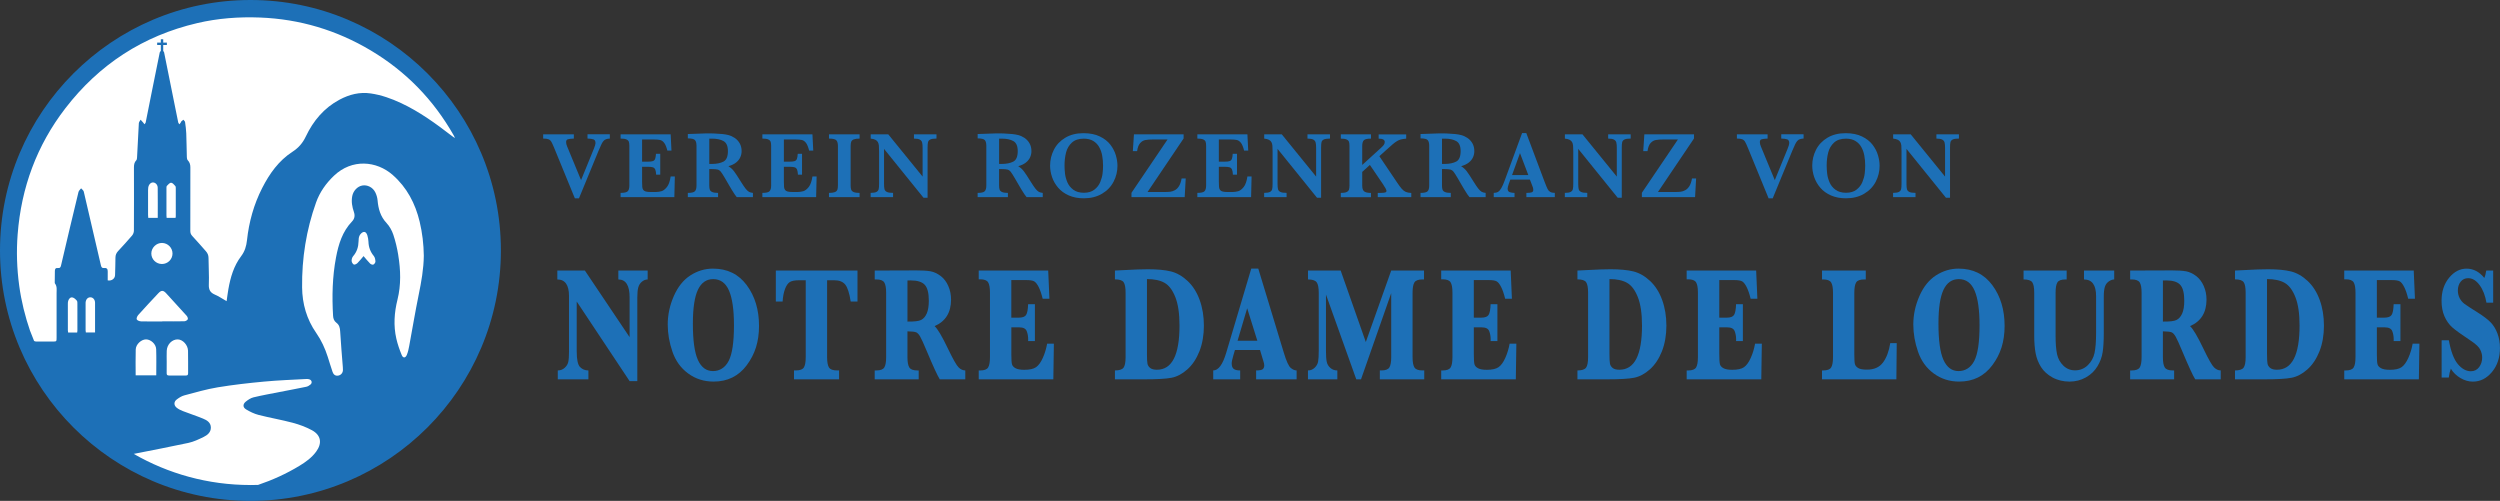 <?xml version="1.0" encoding="UTF-8"?>
<svg id="Calque_1" data-name="Calque 1" xmlns="http://www.w3.org/2000/svg" viewBox="0 0 1485.73 297.67">
  <rect x="0" y="0" width="1485.73" height="297.67" fill="#333333" stroke="none"/>
  <defs>
    <style>
      .cls-1 {
        fill: none;
      }

      .cls-2 {
        fill: #fff;
      }

      .cls-3 {
        fill: #1d70b7;
      }
    </style>
  </defs>
  <circle class="cls-2" cx="149.44" cy="149.78" r="142.95"/>
  <g>
    <path class="cls-1" d="m218.97,143.63c-.03-1.25-.31-2.51-.64-3.72-.31-1.17-1.09-2.36-2.36-2.04-.91.23-1.85,1.25-2.31,2.16-.49.98-.55,2.23-.57,3.36-.07,3.34-.99,6.29-3.23,8.86-.6.69-.93,1.87-.89,2.8.03.77.65,1.81,1.3,2.14.47.24,1.61-.31,2.14-.83,1.27-1.23,2.35-2.65,3.65-4.17,1.38,1.6,2.56,3.1,3.89,4.43.44.44,1.45.82,1.92.61.59-.26,1.27-1.17,1.24-1.78-.04-1.12-.27-2.47-.95-3.29-2.07-2.52-3.11-5.3-3.2-8.53Z"/>
    <path class="cls-1" d="m111.73,208.43c-.09-3.43-3.06-6.61-6-6.73-3.4-.14-6.49,2.93-6.65,6.73-.09,2.18-.02,4.37-.02,6.55,0,2.24.04,4.48-.02,6.73-.02,1.03.33,1.45,1.38,1.44,3.33-.03,6.67-.02,10,0,.9,0,1.36-.24,1.35-1.27-.04-4.48.07-8.97-.05-13.45Z"/>
    <path class="cls-1" d="m96.43,190.97c4.38,0,8.76.05,13.13-.05.72-.02,1.71-.57,2.03-1.17.24-.46-.18-1.55-.64-2.07-4.03-4.51-8.12-8.97-12.22-13.41-1.71-1.85-2.87-1.88-4.62-.02-4.03,4.28-8.03,8.58-11.96,12.95-.59.66-1.18,2-.89,2.6.32.66,1.64,1.15,2.55,1.18,4.2.12,8.41.05,12.62.05,0-.02,0-.04,0-.06Z"/>
    <path class="cls-1" d="m86.79,201.7c-2.85.01-6.02,2.9-6.11,5.99-.16,5.06-.04,10.13-.04,15.39h12.25c0-5.24.13-10.41-.05-15.56-.11-3.07-3.23-5.82-6.04-5.81Z"/>
    <path class="cls-1" d="m31.21,203.03c2.4,0,2.41,0,2.41-2.35,0-8.82.02-17.63,0-26.45,0-1.92.38-3.92-.94-5.66-.21-.27-.16-.78-.15-1.18.01-2.07.09-4.15.07-6.22-.01-1.29.43-1.99,1.81-1.83,1.09.13,1.55-.26,1.83-1.44,3.4-14.59,6.87-29.16,10.39-43.73.2-.81,1.03-1.47,1.56-2.2.54.65,1.41,1.22,1.58,1.96,3.45,14.58,6.83,29.18,10.18,43.78.28,1.2.71,1.82,2.04,1.64,1.51-.2,2.06.64,2.02,2.07-.04,1.77-.01,3.55-.01,5.27,2.37.44,4.32-1.06,4.37-3.15.09-3.46.23-6.91.23-10.37,0-1.55.52-2.75,1.55-3.87,2.82-3.04,5.63-6.09,8.32-9.25.64-.75,1.09-1.93,1.1-2.92.07-12.5.05-25.01.02-37.51,0-1.61.17-3.06,1.38-4.29.37-.37.43-1.14.47-1.73.36-6.78.66-13.56,1.06-20.33.04-.71.69-1.38,1.06-2.07.51.57,1.03,1.14,1.53,1.72.27.31.5.65.75.98.25-.34.64-.65.72-1.02,1.2-5.91,2.35-11.82,3.53-17.73,1.59-8,3.18-15.99,4.84-23.97.06-.3.33-.57.63-.82v-3.56h-2.17v-1.43h2.17v-1.97h1.43v1.97h2.17v1.43h-2.17v3.6c.25.24.46.49.52.77,2.14,10.41,4.2,20.83,6.29,31.24.7,3.49,1.38,6.98,2.12,10.47.08.38.47.69.71,1.03.26-.32.53-.63.76-.97.12-.19.11-.48.26-.63.4-.4.86-.74,1.3-1.11.35.46.94.89,1.02,1.39.33,2.22.63,4.45.71,6.69.18,4.72.21,9.44.35,14.16.02.64.15,1.45.55,1.86,1.18,1.21,1.54,2.59,1.54,4.23-.03,12.56,0,25.13-.03,37.69,0,1.21.27,2.12,1.14,3.05,2.76,2.94,5.38,6,8.06,9.02,1.02,1.15,1.62,2.38,1.62,4.03,0,5.24.41,10.49.19,15.72-.13,3.07.73,4.87,3.56,6.08,2.34,1,4.48,2.48,7,3.91.39-2.62.67-4.87,1.05-7.11,1.22-7.03,3.21-13.83,7.57-19.59,2.2-2.9,3.11-5.99,3.49-9.49,1.17-10.89,4.06-21.32,9.05-31.08,4.34-8.5,9.8-16.22,17.95-21.49,3.61-2.34,6.1-5.17,7.95-9.08,4.41-9.29,10.8-16.98,20.06-21.91,5.82-3.1,11.96-4.68,18.61-3.69,6.26.93,12.14,3.03,17.82,5.67,11.03,5.14,20.8,12.25,30.38,19.63.45.35.92.66,1.71,1.22-.21-.62-.25-.79-.32-.93-.12-.26-.26-.51-.4-.76-12-21.14-28.43-38-49.31-50.43-20.23-12.04-42.13-18.59-65.71-19.52-12.62-.5-25.09.44-37.36,3.31-32.14,7.52-58.28,24.52-78.39,50.65-16.97,22.06-26.21,47.14-28.33,74.85-.78,10.19-.45,20.36.92,30.51,1.26,9.28,3.51,18.29,6.53,27.1.72,1.96,1.48,3.89,2.29,5.8.31.29.73.38,1.3.38,3.23-.04,6.45,0,9.68.01Z"/>
    <path class="cls-1" d="m235.57,201.27c.76,3.33,1.9,6.6,3.21,9.76.79,1.9,2.21,1.81,3.01-.11.7-1.67,1.09-3.5,1.42-5.29,1.9-10.16,3.58-20.36,5.64-30.48,1.57-7.68,2.95-15.35,3.04-23.17-.09-6.85-.88-13.58-2.46-20.21-2.59-10.85-7.59-20.38-16.02-27.79-9.62-8.46-24.21-9.74-34.9.44-4.75,4.52-8.47,9.78-10.66,15.93-5.81,16.29-8.48,33.15-8.29,50.42.11,9.81,2.74,18.97,8.39,27.1,3.06,4.39,5.23,9.16,6.86,14.22.96,3,1.83,6.04,2.88,9.01.51,1.46,1.6,2.42,3.32,2.12,1.63-.28,2.74-1.58,2.82-3.25.03-.57-.02-1.15-.06-1.73-.54-7.11-1.18-14.21-1.59-21.33-.12-2.1-.52-3.83-2.25-5.12-1.34-1-1.87-2.42-1.96-4.04-.69-11.65-.44-23.25,1.74-34.75,1.49-7.87,3.79-15.4,9.54-21.41,1.49-1.56,1.84-3.44,1.1-5.59-1.05-3.07-1.63-6.23-.99-9.49.61-3.13,3.09-5.73,5.96-6.26,2.97-.54,6.23,1.04,7.73,4.05.72,1.45,1.22,3.13,1.36,4.74.44,5.05,1.68,9.61,5.32,13.49,1.79,1.91,3.19,4.43,4.03,6.93,1.33,3.95,2.27,8.07,2.95,12.19,1.44,8.8,1.73,17.66-.45,26.4-1.92,7.72-2.46,15.45-.68,23.22Z"/>
    <path class="cls-1" d="m45.67,178.71c-.68-.8-1.59-1.69-2.55-1.9-1.33-.29-2.19.8-2.59,2.04-.19.59-.2,1.25-.2,1.88-.01,5.23,0,10.47.01,15.7,0,.38.1.77.16,1.2h5.37c.06-.47.13-.75.13-1.03,0-5.29.01-10.58-.01-15.87,0-.68.05-1.56-.33-2Z"/>
    <path class="cls-1" d="m187.89,268.41c3.68-5.01,2.94-9.79-2.52-12.75-3.54-1.92-7.44-3.37-11.34-4.4-6.7-1.79-13.57-2.95-20.3-4.67-2.62-.67-5.17-1.9-7.49-3.31-1.99-1.21-1.99-3.1-.18-4.58,1.35-1.1,2.95-2.17,4.6-2.57,5.12-1.23,10.32-2.15,15.5-3.17,5.29-1.04,10.6-2.01,15.87-3.11.91-.19,1.82-.74,2.53-1.36,1.06-.92.81-2.37-.46-2.97-.59-.27-1.34-.33-2-.29-8.33.47-16.69.75-24.99,1.53-9.27.87-18.54,1.9-27.71,3.42-6.71,1.11-13.29,3.04-19.88,4.79-1.61.43-3.15,1.42-4.5,2.45-1.71,1.31-1.78,3.37-.15,4.76,1.1.94,2.5,1.6,3.87,2.14,3.95,1.54,8,2.83,11.92,4.45,2.3.95,4.59,2.3,4.66,5.22.07,2.93-2.05,4.6-4.36,5.72-2.88,1.39-5.86,2.82-8.95,3.49-10.81,2.32-21.68,4.4-32.53,6.54,20.44,11.77,44.12,18.5,69.35,18.5,1.52,0,3.03-.03,4.54-.08,8.55-2.89,16.77-6.61,24.56-11.33,3.75-2.27,7.31-4.82,9.95-8.43Z"/>
    <path class="cls-1" d="m56.51,179.93c-.02-1.93-1.27-3.28-2.86-3.25-1.54.03-2.64,1.3-2.76,3.18-.01.17,0,.35,0,.52,0,5.3,0,10.6,0,15.9,0,.43.1.87.15,1.3h5.48c0-1.59,0-2.97,0-4.35,0-4.44.03-8.87,0-13.31Z"/>
    <path class="cls-1" d="m91.04,108.45c-1.41-.08-2.66,1.2-2.94,3.05-.08.51-.1,1.03-.1,1.55,0,4.89,0,9.77,0,14.66,0,.56.07,1.12.11,1.77h5.64c0-6.09.05-12-.03-17.91-.02-1.76-1.3-3.03-2.69-3.11Z"/>
    <path class="cls-1" d="m89.95,150.7c.02,3.41,2.83,6.19,6.29,6.2,3.46.01,6.28-2.75,6.3-6.18.02-3.43-2.74-6.26-6.18-6.33-3.43-.08-6.42,2.87-6.4,6.31Z"/>
    <path class="cls-1" d="m99.04,129.5h5.29c.07-.4.14-.62.14-.84,0-5.53.01-11.06,0-16.59,0-.51.02-1.18-.27-1.5-.73-.79-1.62-1.94-2.48-1.96-.84-.02-1.8,1.08-2.54,1.86-.32.34-.26,1.09-.26,1.65-.02,5.3,0,10.6,0,15.9,0,.49.07.98.11,1.48Z"/>
    <path class="cls-3" d="m148.84,0C66.77,0,0,66.77,0,148.84s66.77,148.84,148.84,148.84,148.84-66.77,148.84-148.84S230.91,0,148.84,0ZM17.94,196.84c-3.02-8.81-5.27-17.82-6.53-27.1-1.38-10.15-1.71-20.32-.92-30.51,2.13-27.7,11.36-52.79,28.33-74.85,20.11-26.13,46.25-43.13,78.39-50.65,12.27-2.87,24.74-3.8,37.36-3.31,23.58.93,45.48,7.48,65.71,19.52,20.87,12.43,37.3,29.28,49.31,50.43.14.25.28.5.4.76.07.15.11.31.32.93-.78-.56-1.26-.87-1.71-1.22-9.58-7.39-19.35-14.5-30.38-19.63-5.69-2.65-11.57-4.75-17.82-5.67-6.66-.99-12.79.59-18.61,3.69-9.26,4.93-15.65,12.62-20.06,21.91-1.85,3.91-4.34,6.74-7.95,9.08-8.15,5.28-13.61,12.99-17.95,21.49-4.99,9.77-7.88,20.2-9.05,31.08-.38,3.51-1.29,6.59-3.49,9.49-4.36,5.75-6.34,12.56-7.57,19.59-.39,2.23-.67,4.49-1.05,7.11-2.52-1.43-4.66-2.91-7-3.91-2.84-1.21-3.7-3.01-3.56-6.08.22-5.23-.18-10.48-.19-15.72,0-1.64-.6-2.88-1.62-4.03-2.68-3.01-5.3-6.08-8.06-9.02-.87-.93-1.15-1.84-1.14-3.05.03-12.56,0-25.13.03-37.69,0-1.64-.36-3.02-1.54-4.23-.4-.41-.53-1.22-.55-1.86-.14-4.72-.17-9.44-.35-14.16-.09-2.24-.39-4.47-.71-6.69-.07-.5-.67-.93-1.02-1.39-.44.36-.89.71-1.3,1.11-.15.15-.13.44-.26.63-.23.34-.51.65-.76.97-.25-.34-.63-.65-.71-1.03-.74-3.48-1.42-6.98-2.12-10.47-2.08-10.42-4.15-20.84-6.29-31.24-.06-.28-.27-.53-.52-.77v-3.6h2.17v-1.43h-2.17v-1.97h-1.43v1.97h-2.17v1.43h2.17v3.56c-.3.25-.56.52-.63.82-1.67,7.98-3.25,15.98-4.84,23.97-1.18,5.91-2.33,11.83-3.53,17.73-.08.37-.47.68-.72,1.02-.25-.33-.48-.67-.75-.98-.5-.58-1.02-1.15-1.53-1.72-.37.69-1.01,1.36-1.06,2.07-.41,6.77-.7,13.56-1.06,20.33-.03.59-.1,1.36-.47,1.73-1.21,1.23-1.38,2.68-1.38,4.29.03,12.5.05,25.01-.02,37.51,0,.99-.45,2.17-1.1,2.92-2.69,3.16-5.5,6.21-8.32,9.25-1.03,1.12-1.55,2.32-1.55,3.87,0,3.46-.15,6.91-.23,10.37-.05,2.09-2,3.6-4.37,3.15,0-1.73-.03-3.5.01-5.27.04-1.43-.52-2.26-2.02-2.07-1.33.18-1.76-.44-2.04-1.64-3.35-14.6-6.73-29.2-10.18-43.78-.17-.74-1.04-1.31-1.58-1.96-.54.73-1.37,1.39-1.56,2.2-3.52,14.56-6.99,29.14-10.39,43.73-.28,1.18-.73,1.57-1.83,1.44-1.39-.16-1.83.54-1.81,1.83.02,2.07-.05,4.15-.07,6.22,0,.4-.06.91.15,1.18,1.32,1.74.93,3.74.94,5.66.02,8.82.01,17.63,0,26.45,0,2.35-.01,2.36-2.41,2.35-3.23,0-6.45-.05-9.68-.01-.57,0-.99-.09-1.3-.38-.8-1.91-1.57-3.85-2.29-5.8Zm218.75-45.19c-.67-4.12-1.62-8.24-2.95-12.19-.84-2.5-2.24-5.02-4.03-6.93-3.63-3.87-4.88-8.44-5.32-13.49-.14-1.61-.64-3.29-1.36-4.74-1.49-3.01-4.76-4.59-7.73-4.05-2.87.52-5.35,3.13-5.96,6.26-.64,3.27-.07,6.43.99,9.49.74,2.16.39,4.03-1.1,5.59-5.75,6.01-8.05,13.53-9.54,21.41-2.17,11.5-2.43,23.1-1.74,34.75.1,1.63.62,3.04,1.96,4.04,1.73,1.29,2.13,3.03,2.25,5.12.41,7.12,1.04,14.22,1.59,21.33.04.57.09,1.15.06,1.73-.08,1.68-1.19,2.97-2.82,3.25-1.72.29-2.81-.66-3.32-2.12-1.04-2.98-1.91-6.01-2.88-9.01-1.62-5.06-3.8-9.83-6.86-14.22-5.66-8.12-8.29-17.29-8.39-27.1-.19-17.27,2.48-34.14,8.29-50.42,2.19-6.15,5.91-11.41,10.66-15.93,10.69-10.17,25.28-8.89,34.9-.44,8.44,7.42,13.43,16.95,16.02,27.79,1.58,6.63,2.37,13.35,2.46,20.21-.09,7.82-1.47,15.49-3.04,23.17-2.07,10.12-3.75,20.32-5.64,30.48-.33,1.79-.72,3.62-1.42,5.29-.81,1.92-2.23,2.01-3.01.11-1.31-3.16-2.45-6.44-3.21-9.76-1.78-7.77-1.24-15.51.68-23.22,2.18-8.74,1.89-17.6.45-26.4Zm-13.58,3.81c.02.61-.66,1.52-1.24,1.78-.48.21-1.48-.17-1.92-.61-1.33-1.33-2.5-2.83-3.89-4.43-1.3,1.51-2.38,2.93-3.65,4.17-.53.52-1.67,1.07-2.14.83-.65-.33-1.27-1.37-1.3-2.14-.04-.93.29-2.11.89-2.8,2.24-2.57,3.15-5.53,3.23-8.86.02-1.14.09-2.39.57-3.36.45-.91,1.39-1.92,2.31-2.16,1.27-.32,2.04.87,2.36,2.04.33,1.21.61,2.47.64,3.72.09,3.24,1.12,6.02,3.2,8.53.68.82.9,2.17.95,3.29Zm-111.33,66.43c.01,1.03-.45,1.28-1.35,1.27-3.33-.02-6.67-.03-10,0-1.05.01-1.4-.42-1.38-1.44.05-2.24.02-4.48.02-6.73,0-2.18-.08-4.37.02-6.55.16-3.8,3.25-6.87,6.65-6.73,2.94.12,5.9,3.29,6,6.73.12,4.48,0,8.97.05,13.45Zm-27.97-30.91c-.9-.03-2.22-.51-2.55-1.18-.29-.6.3-1.94.89-2.6,3.92-4.37,7.93-8.67,11.96-12.95,1.75-1.86,2.91-1.84,4.62.02,4.1,4.44,8.19,8.9,12.22,13.41.46.51.88,1.61.64,2.07-.32.6-1.31,1.15-2.03,1.17-4.38.1-8.76.05-13.13.05,0,.02,0,.04,0,.06-4.21,0-8.41.07-12.62-.05Zm9.06,32.09h-12.25c0-5.26-.12-10.33.04-15.39.1-3.08,3.27-5.97,6.11-5.99,2.81-.01,5.93,2.74,6.04,5.81.18,5.15.05,10.32.05,15.56Zm3.47-78.69c3.44.08,6.2,2.9,6.18,6.33-.02,3.43-2.84,6.19-6.3,6.18-3.46-.01-6.27-2.79-6.29-6.2-.02-3.44,2.97-6.39,6.4-6.31Zm2.83-33.92c.73-.78,1.69-1.88,2.54-1.86.85.02,1.74,1.17,2.48,1.96.29.32.27.99.27,1.5.02,5.53,0,11.06,0,16.59,0,.22-.07.44-.14.84h-5.29c-.04-.5-.11-.99-.11-1.48,0-5.3-.02-10.6,0-15.9,0-.56-.06-1.32.26-1.65Zm-5.43,19h-5.64c-.04-.64-.11-1.21-.11-1.77,0-4.89-.01-9.77,0-14.66,0-.52.02-1.04.1-1.55.28-1.85,1.53-3.13,2.94-3.05,1.39.08,2.66,1.35,2.69,3.11.08,5.91.03,11.82.03,17.91Zm-37.24,68.12h-5.48c-.05-.44-.15-.87-.15-1.3-.01-5.3,0-10.6,0-15.9,0-.17,0-.35,0-.52.12-1.88,1.22-3.15,2.76-3.18,1.59-.03,2.84,1.32,2.86,3.25.03,4.44,0,8.87,0,13.31,0,1.38,0,2.76,0,4.35Zm-10.51-1.01c0,.28-.07.56-.13,1.03h-5.37c-.06-.43-.16-.81-.16-1.2-.01-5.23-.02-10.47-.01-15.7,0-.63.01-1.29.2-1.88.39-1.24,1.26-2.33,2.59-2.04.96.21,1.87,1.1,2.55,1.9.38.44.32,1.32.33,2,.02,5.29.02,10.58.01,15.87Zm102.83,91.67c-25.23,0-48.91-6.74-69.35-18.5,10.85-2.14,21.72-4.22,32.53-6.54,3.1-.67,6.07-2.1,8.95-3.49,2.3-1.12,4.43-2.79,4.36-5.72-.07-2.92-2.36-4.28-4.66-5.22-3.92-1.62-7.97-2.91-11.92-4.45-1.37-.53-2.77-1.2-3.87-2.14-1.63-1.4-1.57-3.45.15-4.76,1.35-1.03,2.89-2.02,4.5-2.45,6.59-1.75,13.17-3.68,19.88-4.79,9.18-1.52,18.45-2.56,27.71-3.42,8.31-.78,16.66-1.06,24.99-1.53.67-.04,1.41.02,2,.29,1.27.59,1.52,2.05.46,2.97-.71.62-1.63,1.17-2.53,1.36-5.28,1.1-10.58,2.07-15.87,3.11-5.17,1.02-10.37,1.94-15.5,3.17-1.65.4-3.25,1.47-4.6,2.57-1.81,1.48-1.81,3.37.18,4.58,2.32,1.41,4.87,2.64,7.49,3.31,6.72,1.72,13.59,2.88,20.3,4.67,3.9,1.04,7.79,2.49,11.34,4.4,5.46,2.96,6.2,7.73,2.52,12.75-2.65,3.61-6.2,6.16-9.95,8.43-7.79,4.72-16.01,8.44-24.56,11.33-1.51.05-3.02.08-4.54.08Z"/>
  </g>
  <g>
    <path class="cls-3" d="m342.74,179.19v29.71c0,4.77.65,7.84,1.95,9.2,1.3,1.37,2.96,2.05,4.99,2.05v5.29h-18.2v-5.29c1.55,0,2.9-.5,4.04-1.5,1.14-1,1.87-2.16,2.18-3.48.31-1.32.46-3.39.46-6.22v-33c0-6.58-2.31-9.87-6.94-9.87v-5.29h16.38l26.57,39.58v-23.7c0-7.06-2.23-10.59-6.69-10.59v-5.29h17.42v5.29c-1.22,0-2.35.45-3.42,1.33-1.06.89-1.78,2.03-2.16,3.41-.38,1.38-.57,3.39-.57,6.03v49.64h-4.58l-31.43-47.3Z"/>
    <path class="cls-3" d="m396.82,192.92c0-5.82,1.22-11.49,3.65-17.02,2.43-5.53,5.73-9.62,9.89-12.28,4.16-2.65,8.61-3.98,13.36-3.98,8.53,0,15.23,3.28,20.08,9.85,4.85,6.56,7.28,14.61,7.28,24.15s-2.42,16.85-7.26,23.36c-4.84,6.52-11.42,9.77-19.74,9.77-5.7,0-10.73-1.6-15.11-4.82-4.38-3.21-7.49-7.53-9.35-12.95-1.86-5.42-2.79-10.78-2.79-16.09Zm14.95-.52c0,9.95,1,17.13,3,21.53,2,4.4,4.98,6.6,8.94,6.6s7.24-2.01,9.33-6.03c2.1-4.02,3.15-11.07,3.15-21.15,0-9.22-.98-16.1-2.95-20.65-1.97-4.55-5.1-6.82-9.39-6.82-4.05,0-7.08,2.11-9.08,6.34-2,4.23-3,10.95-3,20.17Z"/>
    <path class="cls-3" d="m478.84,166.56h-4.08c-2.43,0-4.22.35-5.36,1.05-1.14.7-2.1,2.09-2.88,4.17-.77,2.08-1.25,4.55-1.41,7.41h-4.04v-18.41h48.53v18.41h-4.04c-.76-4.96-1.84-8.3-3.22-10.04-1.38-1.73-3.59-2.6-6.62-2.6h-4.18v45.68c0,2.96.38,5.01,1.13,6.17.75,1.16,2.33,1.74,4.74,1.74h1.25v5.29h-26.79v-5.29h1.14c2.43,0,4.01-.6,4.74-1.79.73-1.19,1.09-3.23,1.09-6.13v-45.68Z"/>
    <path class="cls-3" d="m539.29,196.93v15.31c0,2.96.38,5.01,1.14,6.17.76,1.16,2.32,1.74,4.68,1.74h.86v5.29h-26.14v-5.29h.97c2.43,0,4.01-.6,4.74-1.79.73-1.19,1.09-3.23,1.09-6.13v-38.24c0-2.96-.38-5.01-1.14-6.18-.76-1.16-2.32-1.74-4.68-1.74h-.97v-5.29l19.45-.05,4.36-.05c4.31,0,7.47.19,9.46.57,1.99.38,3.95,1.3,5.88,2.74,1.93,1.45,3.45,3.43,4.56,5.94,1.11,2.51,1.66,5.21,1.66,8.11,0,7.69-3.27,12.95-9.8,15.78,1.74,1.46,4.45,6.04,8.12,13.73,2.86,5.94,4.9,9.53,6.12,10.75,1.22,1.22,2.55,1.84,4.01,1.84v5.29h-15.16c-1.38-2.19-3.95-7.76-7.69-16.69-1.88-4.51-3.21-7.42-3.97-8.73-.76-1.3-1.54-2.14-2.34-2.5-.8-.36-2.53-.56-5.2-.6Zm0-5.82c4.03.06,6.75-.26,8.15-.98,1.41-.72,2.51-2,3.33-3.86.81-1.86,1.22-4.38,1.22-7.56,0-4.55-.8-7.69-2.41-9.44-1.61-1.75-4.38-2.62-8.31-2.62-.5,0-1.16.02-1.97.05v24.41Z"/>
    <path class="cls-3" d="m601.03,194.55v15.97c0,3.05.13,5.05.39,5.98.26.94.97,1.72,2.11,2.34,1.14.62,2.88.93,5.22.93,3.17,0,5.5-.52,6.99-1.57,1.49-1.05,2.83-2.89,4.01-5.53,1.18-2.64,2.03-5.45,2.56-8.44h4l-.32,21.22h-44.34v-5.29h.89c2.41,0,3.98-.6,4.7-1.79.73-1.19,1.09-3.23,1.09-6.13v-38.34c0-2.96-.38-5.01-1.13-6.17-.75-1.16-2.31-1.74-4.67-1.74h-.89v-5.2h41.3l.72,16.74h-4.01c-.72-2.92-1.51-5.25-2.4-6.99-.88-1.73-1.77-2.84-2.66-3.34-.89-.49-2.4-.74-4.52-.74h-9.05v22.32h4.51c2.15,0,3.57-.54,4.27-1.62.7-1.08,1.1-3.21,1.2-6.39h4.04v21.93h-4.04c.02-.41.04-.72.04-.91,0-1.84-.29-3.51-.88-5.01-.58-1.49-2.08-2.24-4.49-2.24h-4.65Z"/>
    <path class="cls-3" d="m662.6,225.44v-5.29c2.55,0,4.24-.53,5.08-1.6.83-1.06,1.25-3.17,1.25-6.32v-38.29c0-3.05-.39-5.13-1.18-6.25-.79-1.11-2.5-1.67-5.15-1.67v-5.24l5.83-.29c5.87-.32,10.47-.48,13.8-.48,5.58,0,10.11.43,13.61,1.29,3.49.86,6.79,2.74,9.91,5.65s5.51,6.68,7.19,11.3c1.68,4.63,2.52,9.72,2.52,15.28s-.89,10.78-2.66,15.26c-1.78,4.48-4.17,8.06-7.17,10.73s-6.12,4.32-9.33,4.96c-3.22.64-8.63.95-16.24.95h-17.45Zm19.03-59.6v44.54c0,2.86.1,4.78.3,5.77.2.99.74,1.83,1.61,2.53.87.7,2.21,1.05,4.02,1.05,4.48,0,7.84-2.19,10.07-6.58,2.23-4.39,3.34-10.95,3.34-19.69,0-7.06-.82-12.68-2.47-16.86-1.65-4.18-3.78-7.02-6.4-8.51-2.62-1.49-6.12-2.24-10.48-2.24Z"/>
    <path class="cls-3" d="m733.92,207.99l-.93,3.19c-.67,2.26-1,3.85-1,4.77,0,1.56.39,2.65,1.18,3.27.79.62,2.07.93,3.86.93v5.29h-16.02v-5.29c3.05,0,5.61-3.46,7.69-10.4l14.91-50.11h4.18l15.2,50.07c1.5,4.96,2.86,7.94,4.08,8.94,1.22,1,2.38,1.5,3.5,1.5v5.29h-24.07v-5.29c2.17,0,3.52-.28,4.04-.83.52-.56.79-1.26.79-2.12,0-.76-.21-1.76-.64-3l-.46-1.48-1.4-4.72h-14.91Zm1.54-5.48h11.77l-6.04-19.31-5.72,19.31Z"/>
    <path class="cls-3" d="m806.03,225.44l-18.02-50.4v33.43c0,2.99.15,5.19.47,6.6.31,1.42,1.03,2.62,2.16,3.6,1.13.99,2.51,1.48,4.13,1.48v5.29h-17.45v-5.29c1.53,0,2.85-.53,3.97-1.6,1.12-1.06,1.81-2.29,2.06-3.67.25-1.38.38-3.6.38-6.65v-34c0-3.24-.42-5.41-1.27-6.51-.85-1.1-2.56-1.65-5.13-1.65v-5.29h19.42l14.95,42.48,15.09-42.48h19.49v5.29h-.97c-2.43,0-4.01.6-4.74,1.79-.73,1.19-1.09,3.23-1.09,6.13v38.24c0,2.96.38,5.01,1.13,6.17.75,1.16,2.32,1.74,4.7,1.74h1.11v5.29h-26.39v-5.29h.97c2.41,0,3.98-.6,4.7-1.79.73-1.19,1.09-3.23,1.09-6.13v-38l-17.95,51.21h-2.79Z"/>
    <path class="cls-3" d="m875.88,194.55v15.97c0,3.05.13,5.05.39,5.98.26.94.97,1.72,2.11,2.34,1.14.62,2.88.93,5.22.93,3.17,0,5.5-.52,6.99-1.57,1.49-1.05,2.83-2.89,4.01-5.53,1.18-2.64,2.03-5.45,2.56-8.44h4l-.32,21.22h-44.34v-5.29h.89c2.41,0,3.98-.6,4.7-1.79.73-1.19,1.09-3.23,1.09-6.13v-38.34c0-2.96-.38-5.01-1.13-6.17-.75-1.16-2.31-1.74-4.67-1.74h-.89v-5.2h41.3l.72,16.74h-4.01c-.72-2.92-1.51-5.25-2.4-6.99-.88-1.73-1.77-2.84-2.66-3.34-.89-.49-2.4-.74-4.52-.74h-9.05v22.32h4.51c2.15,0,3.57-.54,4.27-1.62.7-1.08,1.1-3.21,1.2-6.39h4.04v21.93h-4.04c.02-.41.04-.72.04-.91,0-1.84-.29-3.51-.88-5.01-.58-1.49-2.08-2.24-4.49-2.24h-4.65Z"/>
    <path class="cls-3" d="m937.46,225.44v-5.29c2.55,0,4.24-.53,5.08-1.6.83-1.06,1.25-3.17,1.25-6.32v-38.29c0-3.05-.39-5.13-1.18-6.25-.79-1.11-2.5-1.67-5.15-1.67v-5.24l5.83-.29c5.87-.32,10.47-.48,13.8-.48,5.58,0,10.12.43,13.61,1.29s6.79,2.74,9.91,5.65,5.51,6.68,7.19,11.3c1.68,4.63,2.52,9.72,2.52,15.28s-.89,10.78-2.66,15.26c-1.78,4.48-4.17,8.06-7.17,10.73s-6.12,4.32-9.33,4.96c-3.22.64-8.63.95-16.24.95h-17.45Zm19.03-59.6v44.54c0,2.86.1,4.78.3,5.77.2.99.74,1.83,1.61,2.53.87.7,2.21,1.05,4.02,1.05,4.48,0,7.84-2.19,10.07-6.58,2.23-4.39,3.34-10.95,3.34-19.69,0-7.06-.82-12.68-2.47-16.86-1.65-4.18-3.78-7.02-6.4-8.51-2.62-1.49-6.12-2.24-10.48-2.24Z"/>
    <path class="cls-3" d="m1021.76,194.55v15.97c0,3.05.13,5.05.39,5.98.26.94.97,1.72,2.11,2.34,1.14.62,2.88.93,5.22.93,3.17,0,5.5-.52,6.99-1.57,1.49-1.05,2.82-2.89,4-5.53,1.18-2.64,2.03-5.45,2.56-8.44h4.01l-.32,21.22h-44.34v-5.29h.89c2.41,0,3.98-.6,4.7-1.79.73-1.19,1.09-3.23,1.09-6.13v-38.34c0-2.96-.38-5.01-1.13-6.17-.75-1.16-2.31-1.74-4.67-1.74h-.89v-5.2h41.3l.72,16.74h-4.01c-.71-2.92-1.51-5.25-2.4-6.99-.88-1.73-1.77-2.84-2.66-3.34-.89-.49-2.4-.74-4.52-.74h-9.05v22.32h4.51c2.15,0,3.57-.54,4.27-1.62.7-1.08,1.1-3.21,1.2-6.39h4.04v21.93h-4.04c.02-.41.04-.72.04-.91,0-1.84-.29-3.51-.88-5.01-.58-1.49-2.08-2.24-4.49-2.24h-4.65Z"/>
    <path class="cls-3" d="m1127.21,203.94l-.21,21.5h-44.2v-5.29h.71c2.43,0,4.01-.6,4.74-1.79.73-1.19,1.09-3.23,1.09-6.13v-38.24c0-2.96-.38-5.01-1.14-6.18-.76-1.16-2.32-1.74-4.68-1.74h-.71v-5.29h26v5.29h-.97c-2.43,0-4.01.6-4.74,1.79-.73,1.19-1.09,3.23-1.09,6.13v36.91c0,2.77.12,4.59.36,5.48.24.89.86,1.66,1.88,2.31,1.01.65,2.78.98,5.31.98,4.24,0,7.41-1.42,9.51-4.27,2.1-2.84,3.53-6.67,4.29-11.47h3.86Z"/>
    <path class="cls-3" d="m1137.06,192.92c0-5.82,1.22-11.49,3.65-17.02,2.43-5.53,5.73-9.62,9.89-12.28,4.16-2.65,8.61-3.98,13.36-3.98,8.54,0,15.23,3.28,20.08,9.85,4.85,6.56,7.28,14.61,7.28,24.15s-2.42,16.85-7.26,23.36c-4.84,6.52-11.42,9.77-19.74,9.77-5.7,0-10.73-1.6-15.11-4.82-4.38-3.21-7.49-7.53-9.35-12.95-1.86-5.42-2.79-10.78-2.79-16.09Zm14.95-.52c0,9.95,1,17.13,3,21.53,2,4.4,4.98,6.6,8.94,6.6s7.24-2.01,9.33-6.03c2.1-4.02,3.15-11.07,3.15-21.15,0-9.22-.98-16.1-2.95-20.65-1.97-4.55-5.1-6.82-9.39-6.82-4.05,0-7.08,2.11-9.08,6.34-2,4.23-3,10.95-3,20.17Z"/>
    <path class="cls-3" d="m1202.59,166.08v-5.29h25.61v5.29h-.82c-2.41,0-3.97.59-4.69,1.76-.71,1.18-1.07,3.23-1.07,6.15v25.51c0,4.64.29,8.3.86,10.97s1.82,4.94,3.75,6.82c1.93,1.88,4.24,2.81,6.94,2.81,2.93,0,5.44-1,7.53-3,2.08-2,3.44-4.44,4.06-7.32.62-2.88.93-6.89.93-12.04v-21.74c0-6.61-2.4-9.92-7.19-9.92v-5.29h17.95v5.29c-1.03,0-2.1.39-3.22,1.17-1.12.78-1.9,1.86-2.33,3.24-.43,1.38-.64,3.31-.64,5.79v21.6c0,4.64-.22,8.43-.66,11.37-.44,2.94-1.48,5.77-3.13,8.49-1.65,2.72-3.93,4.9-6.87,6.56-2.93,1.65-6.19,2.48-9.76,2.48s-7.1-.82-10.07-2.46c-2.97-1.64-5.24-3.7-6.81-6.2-1.57-2.5-2.64-5.21-3.2-8.15-.56-2.94-.84-6.43-.84-10.47v-25.51c0-3.05-.39-5.13-1.18-6.25-.79-1.11-2.5-1.67-5.15-1.67Z"/>
    <path class="cls-3" d="m1285.39,196.93v15.31c0,2.96.38,5.01,1.14,6.17.76,1.16,2.32,1.74,4.68,1.74h.86v5.29h-26.14v-5.29h.97c2.43,0,4.01-.6,4.74-1.79.73-1.19,1.09-3.23,1.09-6.13v-38.24c0-2.96-.38-5.01-1.14-6.18-.76-1.16-2.33-1.74-4.68-1.74h-.97v-5.29l19.45-.05,4.36-.05c4.31,0,7.47.19,9.46.57,1.99.38,3.95,1.3,5.88,2.74,1.93,1.45,3.45,3.43,4.56,5.94,1.11,2.51,1.66,5.21,1.66,8.11,0,7.69-3.27,12.95-9.8,15.78,1.74,1.46,4.45,6.04,8.12,13.73,2.86,5.94,4.9,9.53,6.12,10.75,1.22,1.22,2.55,1.84,4.01,1.84v5.29h-15.16c-1.38-2.19-3.95-7.76-7.69-16.69-1.88-4.51-3.21-7.42-3.97-8.73-.76-1.3-1.54-2.14-2.34-2.5-.8-.36-2.53-.56-5.2-.6Zm0-5.82c4.03.06,6.75-.26,8.15-.98s2.52-2,3.33-3.86c.81-1.86,1.22-4.38,1.22-7.56,0-4.55-.8-7.69-2.41-9.44-1.61-1.75-4.38-2.62-8.31-2.62-.5,0-1.16.02-1.97.05v24.41Z"/>
    <path class="cls-3" d="m1328.24,225.44v-5.29c2.55,0,4.24-.53,5.08-1.6.83-1.06,1.25-3.17,1.25-6.32v-38.29c0-3.05-.39-5.13-1.18-6.25-.79-1.11-2.5-1.67-5.15-1.67v-5.24l5.83-.29c5.87-.32,10.47-.48,13.8-.48,5.58,0,10.12.43,13.61,1.29s6.79,2.74,9.91,5.65,5.51,6.68,7.19,11.3c1.68,4.63,2.52,9.72,2.52,15.28s-.89,10.78-2.66,15.26c-1.78,4.48-4.17,8.06-7.17,10.73s-6.12,4.32-9.33,4.96c-3.22.64-8.63.95-16.24.95h-17.45Zm19.03-59.6v44.54c0,2.86.1,4.78.3,5.77.2.99.74,1.83,1.61,2.53.87.7,2.21,1.05,4.02,1.05,4.48,0,7.84-2.19,10.07-6.58,2.23-4.39,3.34-10.95,3.34-19.69,0-7.06-.82-12.68-2.47-16.86-1.65-4.18-3.78-7.02-6.4-8.51-2.62-1.49-6.12-2.24-10.48-2.24Z"/>
    <path class="cls-3" d="m1412.55,194.55v15.97c0,3.05.13,5.05.39,5.98.26.94.97,1.72,2.11,2.34,1.14.62,2.88.93,5.22.93,3.17,0,5.5-.52,6.99-1.57,1.49-1.05,2.82-2.89,4-5.53,1.18-2.64,2.03-5.45,2.56-8.44h4.01l-.32,21.22h-44.34v-5.29h.89c2.41,0,3.98-.6,4.7-1.79.73-1.19,1.09-3.23,1.09-6.13v-38.34c0-2.96-.38-5.01-1.13-6.17-.75-1.16-2.31-1.74-4.67-1.74h-.89v-5.2h41.3l.72,16.74h-4.01c-.71-2.92-1.51-5.25-2.4-6.99-.88-1.73-1.77-2.84-2.66-3.34-.89-.49-2.4-.74-4.52-.74h-9.05v22.32h4.51c2.15,0,3.57-.54,4.27-1.62.7-1.08,1.1-3.21,1.2-6.39h4.04v21.93h-4.04c.02-.41.04-.72.04-.91,0-1.84-.29-3.51-.88-5.01-.58-1.49-2.08-2.24-4.49-2.24h-4.65Z"/>
    <path class="cls-3" d="m1451.04,224.35v-22.12h4.29c1.19,6.61,2.98,11.33,5.36,14.16,2.38,2.83,4.96,4.24,7.72,4.24,2.05,0,3.68-.81,4.9-2.43s1.82-3.53,1.82-5.72c0-1.56-.38-3.11-1.14-4.67-.76-1.56-2.58-3.29-5.44-5.2-5.51-3.65-9.23-6.33-11.16-8.03-1.93-1.7-3.48-3.89-4.65-6.56-1.17-2.67-1.75-5.74-1.75-9.2,0-5.56,1.5-10.15,4.49-13.76,2.99-3.61,6.46-5.41,10.39-5.41s7.63,1.84,10.51,5.53c.48-.95.87-2.42,1.18-4.39h4.11v19.07h-4c-.72-4.23-2.07-7.71-4.08-10.44-2-2.73-4.26-4.1-6.76-4.1-1.88,0-3.38.7-4.49,2.1-1.11,1.4-1.66,3.15-1.66,5.25,0,1.62.36,3.12,1.07,4.51.71,1.38,1.68,2.53,2.9,3.43,1.22.91,3.79,2.58,7.72,5.03,3.53,2.23,6.14,4.21,7.83,5.96,1.69,1.75,3.03,3.95,4.02,6.6.99,2.65,1.48,5.52,1.48,8.61,0,5.72-1.59,10.48-4.76,14.28-3.17,3.8-6.95,5.7-11.34,5.7-2.5,0-4.95-.7-7.35-2.1s-4.31-3.26-5.74-5.58c-.55,1.43-.95,3.18-1.22,5.25h-4.29Z"/>
  </g>
  <g>
    <path class="cls-3" d="m362.45,82.35c-.85.02-1.58.14-2.21.36-.63.22-1.14.56-1.55,1.03-.41.47-.81,1.11-1.22,1.91-.41.81-.97,2.08-1.69,3.8l-11.69,28.4h-2.46l-12.22-29.8c-.76-1.85-1.35-3.13-1.77-3.83-.42-.7-.99-1.18-1.69-1.46s-1.75-.41-3.15-.41v-2.53h18.24v2.53c-1.73.07-2.93.22-3.6.44-.67.22-1,.77-1,1.65,0,.83.21,1.71.63,2.64l8.25,19.97,7.61-18.65c.65-1.62.98-2.73.98-3.33,0-1.19-.4-1.94-1.19-2.23-.79-.29-1.98-.46-3.57-.5v-2.53h13.27v2.53Z"/>
    <path class="cls-3" d="m401.05,104.88l-.29,12.28h-31.94v-2.53c2.2,0,3.62-.33,4.26-.99.63-.66.95-1.8.95-3.42v-23.47c0-1.06-.1-1.9-.3-2.49-.2-.6-.68-1.06-1.43-1.4-.75-.34-1.91-.51-3.48-.51v-2.53h29.75l.48,9.7h-2.43c-.55-2.15-1.18-3.69-1.89-4.61s-1.52-1.5-2.41-1.71c-.89-.21-2.23-.32-4.01-.32h-6.72v13.19h3.65c1.25,0,2.19-.11,2.8-.34.62-.23,1.05-.67,1.3-1.31.25-.64.41-1.65.5-3.03h2.54v12.42h-2.43c-.07-1.38-.25-2.39-.53-3.04-.28-.65-.73-1.09-1.34-1.31-.61-.22-1.54-.33-2.79-.33h-3.7v8.79c0,1.47.04,2.54.11,3.22.07.68.26,1.24.57,1.69.31.45.81.78,1.51.98.7.2,1.69.3,2.97.3h2.88c1.22,0,2.38-.16,3.48-.48,1.1-.32,2.18-1.15,3.24-2.48,1.06-1.33,1.8-3.42,2.22-6.27h2.49Z"/>
    <path class="cls-3" d="m447.45,117.17h-9.6c-.35-.4-.79-.99-1.31-1.76-.52-.77-1.09-1.68-1.71-2.71-.62-1.04-1.13-1.9-1.53-2.58l-2.43-4.19c-1.09-1.87-1.92-3.15-2.47-3.84s-1.19-1.13-1.9-1.32-1.93-.29-3.64-.29h-1.35v9.75c0,1.03.11,1.85.32,2.48.21.62.71,1.1,1.49,1.43.78.33,1.93.5,3.42.5v2.53h-17.98v-2.53c2.19,0,3.59-.33,4.22-.99.63-.66.94-1.8.94-3.42v-23.58c0-1.6-.3-2.73-.91-3.4-.61-.67-2.02-1.01-4.24-1.01v-2.59l8.3-.28c.63-.04,1.36-.06,2.18-.08.82-.02,1.58-.03,2.29-.03.55,0,1.45.02,2.72.06,1.78.06,3.45.17,5,.33,1.55.17,2.78.38,3.67.63,1.32.35,2.58.93,3.77,1.74,1.19.81,2.16,1.87,2.91,3.19.75,1.32,1.12,2.86,1.12,4.6,0,1.25-.26,2.46-.78,3.64-.52,1.18-1.36,2.22-2.51,3.14-1.15.92-2.67,1.64-4.56,2.18,1.29.79,2.38,1.77,3.28,2.93s2.31,3.31,4.23,6.43c1.11,1.78,2.03,3.13,2.75,4.03.72.91,1.39,1.52,2,1.85.61.32,1.38.53,2.31.62v2.53Zm-14.86-27.4c0-2.97-.87-4.95-2.6-5.92-1.74-.97-4.01-1.46-6.81-1.46-.39,0-.69,0-.91.01-.22,0-.47.01-.75.01v15.01h1.67c2.66,0,4.9-.45,6.7-1.35,1.81-.9,2.71-3,2.71-6.31Z"/>
    <path class="cls-3" d="m485.31,104.88l-.29,12.28h-31.94v-2.53c2.2,0,3.62-.33,4.26-.99.63-.66.95-1.8.95-3.42v-23.47c0-1.06-.1-1.9-.3-2.49-.2-.6-.68-1.06-1.43-1.4-.75-.34-1.91-.51-3.48-.51v-2.53h29.75l.48,9.7h-2.43c-.55-2.15-1.18-3.69-1.89-4.61s-1.52-1.5-2.41-1.71c-.89-.21-2.23-.32-4.01-.32h-6.72v13.19h3.65c1.25,0,2.19-.11,2.8-.34.62-.23,1.05-.67,1.3-1.31.25-.64.41-1.65.5-3.03h2.54v12.42h-2.43c-.07-1.38-.25-2.39-.53-3.04-.28-.65-.73-1.09-1.34-1.31-.61-.22-1.54-.33-2.79-.33h-3.7v8.79c0,1.47.04,2.54.11,3.22.07.68.26,1.24.57,1.69.31.45.81.78,1.51.98.7.2,1.69.3,2.97.3h2.88c1.22,0,2.38-.16,3.48-.48,1.1-.32,2.18-1.15,3.24-2.48,1.06-1.33,1.8-3.42,2.22-6.27h2.49Z"/>
    <path class="cls-3" d="m510.84,117.17h-18.19v-2.53c1.52,0,2.66-.15,3.44-.45.78-.3,1.28-.76,1.52-1.36s.36-1.47.36-2.59v-23.47c0-1.62-.32-2.75-.96-3.42-.64-.66-2.09-.99-4.35-.99v-2.53h18.19v2.53c-1.52,0-2.66.16-3.44.47-.78.31-1.28.77-1.52,1.36-.24.6-.36,1.46-.36,2.58v23.47c0,1.06.11,1.9.34,2.51.23.61.72,1.07,1.47,1.4s1.92.5,3.5.5v2.53Z"/>
    <path class="cls-3" d="m556.56,82.35c-1.71,0-2.93.18-3.68.54-.74.36-1.2.89-1.37,1.58-.18.7-.26,1.84-.26,3.42v29.61h-2.43l-23.45-29.03v20.57c0,1.56.09,2.69.28,3.4.19.71.66,1.25,1.41,1.62.76.38,1.98.56,3.68.56v2.53h-13.33v-2.53c1.59,0,2.74-.19,3.45-.56.71-.38,1.15-.92,1.32-1.62.17-.71.25-1.84.25-3.4v-19.06c0-1.54-.04-2.7-.12-3.47-.08-.77-.27-1.45-.57-2.02-.3-.58-.79-1.05-1.47-1.4-.68-.36-1.62-.6-2.82-.73v-2.53h10.44l20.41,25.12v-17.05c0-1.4-.09-2.47-.28-3.21s-.64-1.32-1.38-1.72c-.73-.4-1.89-.61-3.48-.61v-2.53h13.38v2.53Z"/>
    <path class="cls-3" d="m619.69,117.17h-9.6c-.35-.4-.79-.99-1.31-1.76-.52-.77-1.09-1.68-1.71-2.71-.62-1.04-1.13-1.9-1.53-2.58l-2.43-4.19c-1.09-1.87-1.92-3.15-2.47-3.84s-1.19-1.13-1.9-1.32-1.93-.29-3.64-.29h-1.35v9.75c0,1.03.11,1.85.32,2.48.21.62.71,1.1,1.49,1.43.78.33,1.93.5,3.42.5v2.53h-17.98v-2.53c2.19,0,3.59-.33,4.22-.99.63-.66.94-1.8.94-3.42v-23.58c0-1.6-.3-2.73-.91-3.4-.61-.67-2.02-1.01-4.24-1.01v-2.59l8.3-.28c.63-.04,1.36-.06,2.18-.08.82-.02,1.58-.03,2.29-.03.55,0,1.45.02,2.72.06,1.78.06,3.45.17,5,.33,1.55.17,2.78.38,3.67.63,1.32.35,2.58.93,3.77,1.74,1.19.81,2.16,1.87,2.91,3.19.75,1.32,1.12,2.86,1.12,4.6,0,1.25-.26,2.46-.78,3.64-.52,1.18-1.36,2.22-2.51,3.14-1.15.92-2.67,1.64-4.56,2.18,1.29.79,2.38,1.77,3.28,2.93s2.31,3.31,4.23,6.43c1.11,1.78,2.03,3.13,2.75,4.03.72.91,1.39,1.52,2,1.85.61.32,1.38.53,2.31.62v2.53Zm-14.86-27.4c0-2.97-.87-4.95-2.6-5.92-1.74-.97-4.01-1.46-6.81-1.46-.39,0-.69,0-.91.01-.22,0-.47.01-.75.01v15.01h1.67c2.66,0,4.9-.45,6.7-1.35,1.81-.9,2.71-3,2.71-6.31Z"/>
    <path class="cls-3" d="m664.1,98.49c0,3.4-.78,6.58-2.33,9.54-1.55,2.97-3.85,5.34-6.89,7.13-3.04,1.79-6.63,2.69-10.77,2.69-3.38,0-6.36-.57-8.94-1.71-2.57-1.14-4.68-2.66-6.31-4.57-1.63-1.91-2.84-4-3.62-6.28-.78-2.28-1.18-4.56-1.18-6.86,0-3.32.75-6.46,2.25-9.42,1.5-2.96,3.75-5.34,6.77-7.15s6.62-2.71,10.81-2.71c3.82,0,7.08.65,9.76,1.96,2.68,1.3,4.77,2.95,6.27,4.93,1.5,1.98,2.57,4.06,3.21,6.24.64,2.18.96,4.25.96,6.21Zm-8.57-.11c0-2.09-.17-4.08-.52-5.95-.34-1.87-.95-3.57-1.81-5.08-.86-1.52-2.04-2.72-3.54-3.61-1.5-.89-3.35-1.34-5.55-1.34-3.03,0-5.4.78-7.1,2.35-1.7,1.57-2.86,3.53-3.46,5.89-.61,2.36-.91,4.93-.91,7.73,0,1.54.1,3.15.29,4.82.19,1.67.66,3.38,1.4,5.14s1.92,3.23,3.54,4.43c1.62,1.2,3.72,1.8,6.29,1.8s4.63-.62,6.23-1.86c1.6-1.24,2.76-2.75,3.49-4.54.73-1.79,1.19-3.5,1.38-5.14.19-1.63.28-3.19.28-4.65Z"/>
    <path class="cls-3" d="m704.66,106.07l-.61,11.1h-31.62v-2.59l21.44-31.7h-8.38c-2.03,0-3.63.11-4.81.34-1.18.23-2.22.84-3.11,1.85-.89,1-1.49,2.58-1.79,4.75h-2.54l.66-10h29.51v2.48l-21.44,31.81h10.29c1.3,0,2.39-.06,3.27-.17.87-.11,1.77-.41,2.7-.91s1.74-1.29,2.43-2.4c.7-1.1,1.22-2.63,1.57-4.57h2.43Z"/>
    <path class="cls-3" d="m743.81,104.88l-.29,12.28h-31.94v-2.53c2.2,0,3.62-.33,4.26-.99.63-.66.95-1.8.95-3.42v-23.47c0-1.06-.1-1.9-.3-2.49-.2-.6-.68-1.06-1.43-1.4-.75-.34-1.91-.51-3.48-.51v-2.53h29.75l.48,9.7h-2.43c-.55-2.15-1.18-3.69-1.89-4.61s-1.52-1.5-2.41-1.71c-.89-.21-2.23-.32-4.01-.32h-6.72v13.19h3.65c1.25,0,2.19-.11,2.8-.34.62-.23,1.05-.67,1.3-1.31.25-.64.41-1.65.5-3.03h2.54v12.42h-2.43c-.07-1.38-.25-2.39-.53-3.04-.28-.65-.73-1.09-1.34-1.31-.61-.22-1.54-.33-2.79-.33h-3.7v8.79c0,1.47.04,2.54.11,3.22.07.68.26,1.24.57,1.69.31.45.81.78,1.51.98.7.2,1.69.3,2.97.3h2.88c1.22,0,2.38-.16,3.48-.48,1.1-.32,2.18-1.15,3.24-2.48,1.06-1.33,1.8-3.42,2.22-6.27h2.49Z"/>
    <path class="cls-3" d="m790.42,82.35c-1.71,0-2.93.18-3.68.54-.74.36-1.2.89-1.37,1.58-.18.7-.26,1.84-.26,3.42v29.61h-2.43l-23.45-29.03v20.57c0,1.56.09,2.69.28,3.4.19.71.66,1.25,1.41,1.62.76.38,1.98.56,3.68.56v2.53h-13.33v-2.53c1.59,0,2.74-.19,3.45-.56.71-.38,1.15-.92,1.32-1.62.17-.71.25-1.84.25-3.4v-19.06c0-1.54-.04-2.7-.12-3.47-.08-.77-.27-1.45-.57-2.02-.3-.58-.79-1.05-1.47-1.4-.68-.36-1.62-.6-2.82-.73v-2.53h10.44l20.41,25.12v-17.05c0-1.4-.09-2.47-.28-3.21s-.64-1.32-1.38-1.72c-.73-.4-1.89-.61-3.48-.61v-2.53h13.38v2.53Z"/>
    <path class="cls-3" d="m838.7,117.17h-19.91v-2.53h1.61c1.38,0,2.31-.09,2.82-.26.5-.17.75-.48.75-.92,0-.64-.72-2.02-2.17-4.13l-7.69-11.32-4.55,4.16v8.07c0,1.63.36,2.78,1.08,3.43.72.65,2.1.98,4.12.98v2.53h-17.93v-2.53c1.53,0,2.67-.17,3.4-.5s1.21-.8,1.43-1.4c.22-.61.33-1.44.33-2.51v-23.47c0-1.06-.1-1.9-.3-2.49-.2-.6-.68-1.06-1.43-1.4-.75-.34-1.89-.51-3.42-.51v-2.53h17.93v2.53c-2.2,0-3.62.33-4.26.99-.63.66-.95,1.8-.95,3.42v11.24l11.16-10.16c.78-.7,1.34-1.3,1.69-1.8.35-.5.53-1.07.53-1.69,0-1.32-1.21-1.98-3.62-1.98v-2.53h16.37v2.53c-1.27.11-2.3.27-3.11.47s-1.58.53-2.34.99c-.76.46-1.59,1.07-2.49,1.82-.9.75-2.32,2.01-4.26,3.77l-3.75,3.39,10.58,15.7c1.13,1.67,2.05,2.92,2.78,3.73.72.82,1.5,1.41,2.33,1.78.83.37,1.92.58,3.28.63v2.53Z"/>
    <path class="cls-3" d="m882.9,117.17h-9.6c-.35-.4-.79-.99-1.31-1.76-.52-.77-1.09-1.68-1.71-2.71-.62-1.04-1.13-1.9-1.53-2.58l-2.43-4.19c-1.09-1.87-1.92-3.15-2.47-3.84s-1.19-1.13-1.9-1.32-1.93-.29-3.64-.29h-1.35v9.75c0,1.03.11,1.85.32,2.48.21.62.71,1.1,1.49,1.43.78.33,1.93.5,3.42.5v2.53h-17.98v-2.53c2.19,0,3.59-.33,4.22-.99.63-.66.94-1.8.94-3.42v-23.58c0-1.6-.3-2.73-.91-3.4-.61-.67-2.02-1.01-4.24-1.01v-2.59l8.3-.28c.63-.04,1.36-.06,2.18-.08.82-.02,1.58-.03,2.29-.03.55,0,1.45.02,2.72.06,1.78.06,3.45.17,5,.33,1.55.17,2.78.38,3.67.63,1.32.35,2.58.93,3.77,1.74,1.19.81,2.16,1.87,2.91,3.19.75,1.32,1.12,2.86,1.12,4.6,0,1.25-.26,2.46-.78,3.64-.52,1.18-1.36,2.22-2.51,3.14-1.15.92-2.67,1.64-4.56,2.18,1.29.79,2.38,1.77,3.28,2.93s2.31,3.31,4.23,6.43c1.11,1.78,2.03,3.13,2.75,4.03.72.91,1.39,1.52,2,1.85.61.32,1.38.53,2.31.62v2.53Zm-14.86-27.4c0-2.97-.87-4.95-2.6-5.92-1.74-.97-4.01-1.46-6.81-1.46-.39,0-.69,0-.91.01-.22,0-.47.01-.75.01v15.01h1.67c2.66,0,4.9-.45,6.7-1.35,1.81-.9,2.71-3,2.71-6.31Z"/>
    <path class="cls-3" d="m924.02,117.17h-16.9v-2.53c1.43,0,2.47-.11,3.12-.32.65-.21.98-.71.98-1.5,0-.55-.11-1.11-.32-1.68l-1.69-4.41h-11.63l-.87,2.42c-.49,1.36-.74,2.34-.74,2.95,0,1.1.41,1.8,1.23,2.09.82.29,1.78.44,2.87.44v2.53h-12.35v-2.53c.99,0,1.82-.19,2.51-.58s1.34-1.12,1.97-2.19c.63-1.07,1.3-2.59,2.02-4.56l10.34-28.2h2.51l10.92,29.08c.79,2.06,1.38,3.45,1.74,4.17.37.73.88,1.29,1.54,1.68.65.4,1.57.59,2.75.59v2.53Zm-15.76-13.14l-4.94-13.03-4.71,13.03h9.65Z"/>
    <path class="cls-3" d="m969.12,82.35c-1.71,0-2.94.18-3.68.54s-1.2.89-1.38,1.58c-.18.7-.26,1.84-.26,3.42v29.61h-2.43l-23.45-29.03v20.57c0,1.56.09,2.69.28,3.4.19.71.66,1.25,1.42,1.62.76.38,1.98.56,3.67.56v2.53h-13.33v-2.53c1.59,0,2.74-.19,3.45-.56.71-.38,1.15-.92,1.32-1.62.17-.71.25-1.84.25-3.4v-19.06c0-1.54-.04-2.7-.12-3.47-.08-.77-.27-1.45-.57-2.02-.3-.58-.79-1.05-1.47-1.4-.68-.36-1.62-.6-2.82-.73v-2.53h10.44l20.41,25.12v-17.05c0-1.4-.09-2.47-.28-3.21-.19-.74-.64-1.32-1.38-1.72s-1.89-.61-3.48-.61v-2.53h13.38v2.53Z"/>
    <path class="cls-3" d="m1007.98,106.07l-.61,11.1h-31.62v-2.59l21.44-31.7h-8.38c-2.03,0-3.63.11-4.81.34-1.18.23-2.22.84-3.11,1.85-.89,1-1.49,2.58-1.78,4.75h-2.54l.66-10h29.51v2.48l-21.44,31.81h10.29c1.3,0,2.39-.06,3.26-.17.87-.11,1.77-.41,2.7-.91s1.74-1.29,2.43-2.4c.7-1.1,1.22-2.63,1.57-4.57h2.43Z"/>
    <path class="cls-3" d="m1071.88,82.35c-.85.02-1.58.14-2.21.36s-1.14.56-1.55,1.03c-.41.47-.81,1.11-1.22,1.91-.41.81-.97,2.08-1.69,3.8l-11.69,28.4h-2.46l-12.22-29.8c-.76-1.85-1.35-3.13-1.77-3.83s-.99-1.18-1.69-1.46-1.75-.41-3.15-.41v-2.53h18.24v2.53c-1.73.07-2.93.22-3.6.44-.67.22-1,.77-1,1.65,0,.83.21,1.71.63,2.64l8.25,19.97,7.62-18.65c.65-1.62.98-2.73.98-3.33,0-1.19-.4-1.94-1.19-2.23-.79-.29-1.98-.46-3.57-.5v-2.53h13.27v2.53Z"/>
    <path class="cls-3" d="m1117.04,98.49c0,3.4-.78,6.58-2.33,9.54-1.55,2.97-3.85,5.34-6.89,7.13-3.04,1.79-6.63,2.69-10.77,2.69-3.38,0-6.36-.57-8.94-1.71-2.57-1.14-4.68-2.66-6.31-4.57-1.63-1.91-2.84-4-3.62-6.28s-1.18-4.56-1.18-6.86c0-3.32.75-6.46,2.25-9.42,1.5-2.96,3.75-5.34,6.77-7.15,3.01-1.81,6.62-2.71,10.81-2.71,3.82,0,7.08.65,9.76,1.96s4.77,2.95,6.27,4.93c1.5,1.98,2.57,4.06,3.21,6.24.64,2.18.96,4.25.96,6.21Zm-8.57-.11c0-2.09-.17-4.08-.52-5.95-.34-1.87-.95-3.57-1.81-5.08-.86-1.52-2.04-2.72-3.54-3.61-1.5-.89-3.35-1.34-5.55-1.34-3.03,0-5.4.78-7.1,2.35-1.7,1.57-2.86,3.53-3.46,5.89-.61,2.36-.91,4.93-.91,7.73,0,1.54.1,3.15.29,4.82.19,1.67.66,3.38,1.4,5.14.74,1.75,1.92,3.23,3.54,4.43,1.62,1.2,3.72,1.8,6.29,1.8s4.63-.62,6.23-1.86c1.59-1.24,2.76-2.75,3.49-4.54.73-1.79,1.19-3.5,1.37-5.14.19-1.63.28-3.19.28-4.65Z"/>
    <path class="cls-3" d="m1164.2,82.35c-1.71,0-2.94.18-3.68.54s-1.2.89-1.38,1.58c-.18.7-.26,1.84-.26,3.42v29.61h-2.43l-23.45-29.03v20.57c0,1.56.09,2.69.28,3.4.19.71.66,1.25,1.42,1.62.76.38,1.98.56,3.67.56v2.53h-13.33v-2.53c1.59,0,2.74-.19,3.45-.56.71-.38,1.15-.92,1.32-1.62.17-.71.25-1.84.25-3.4v-19.06c0-1.54-.04-2.7-.12-3.47-.08-.77-.27-1.45-.57-2.02-.3-.58-.79-1.05-1.47-1.4-.68-.36-1.62-.6-2.82-.73v-2.53h10.44l20.41,25.12v-17.05c0-1.4-.09-2.47-.28-3.21-.19-.74-.64-1.32-1.38-1.72s-1.89-.61-3.48-.61v-2.53h13.38v2.53Z"/>
  </g>
</svg>